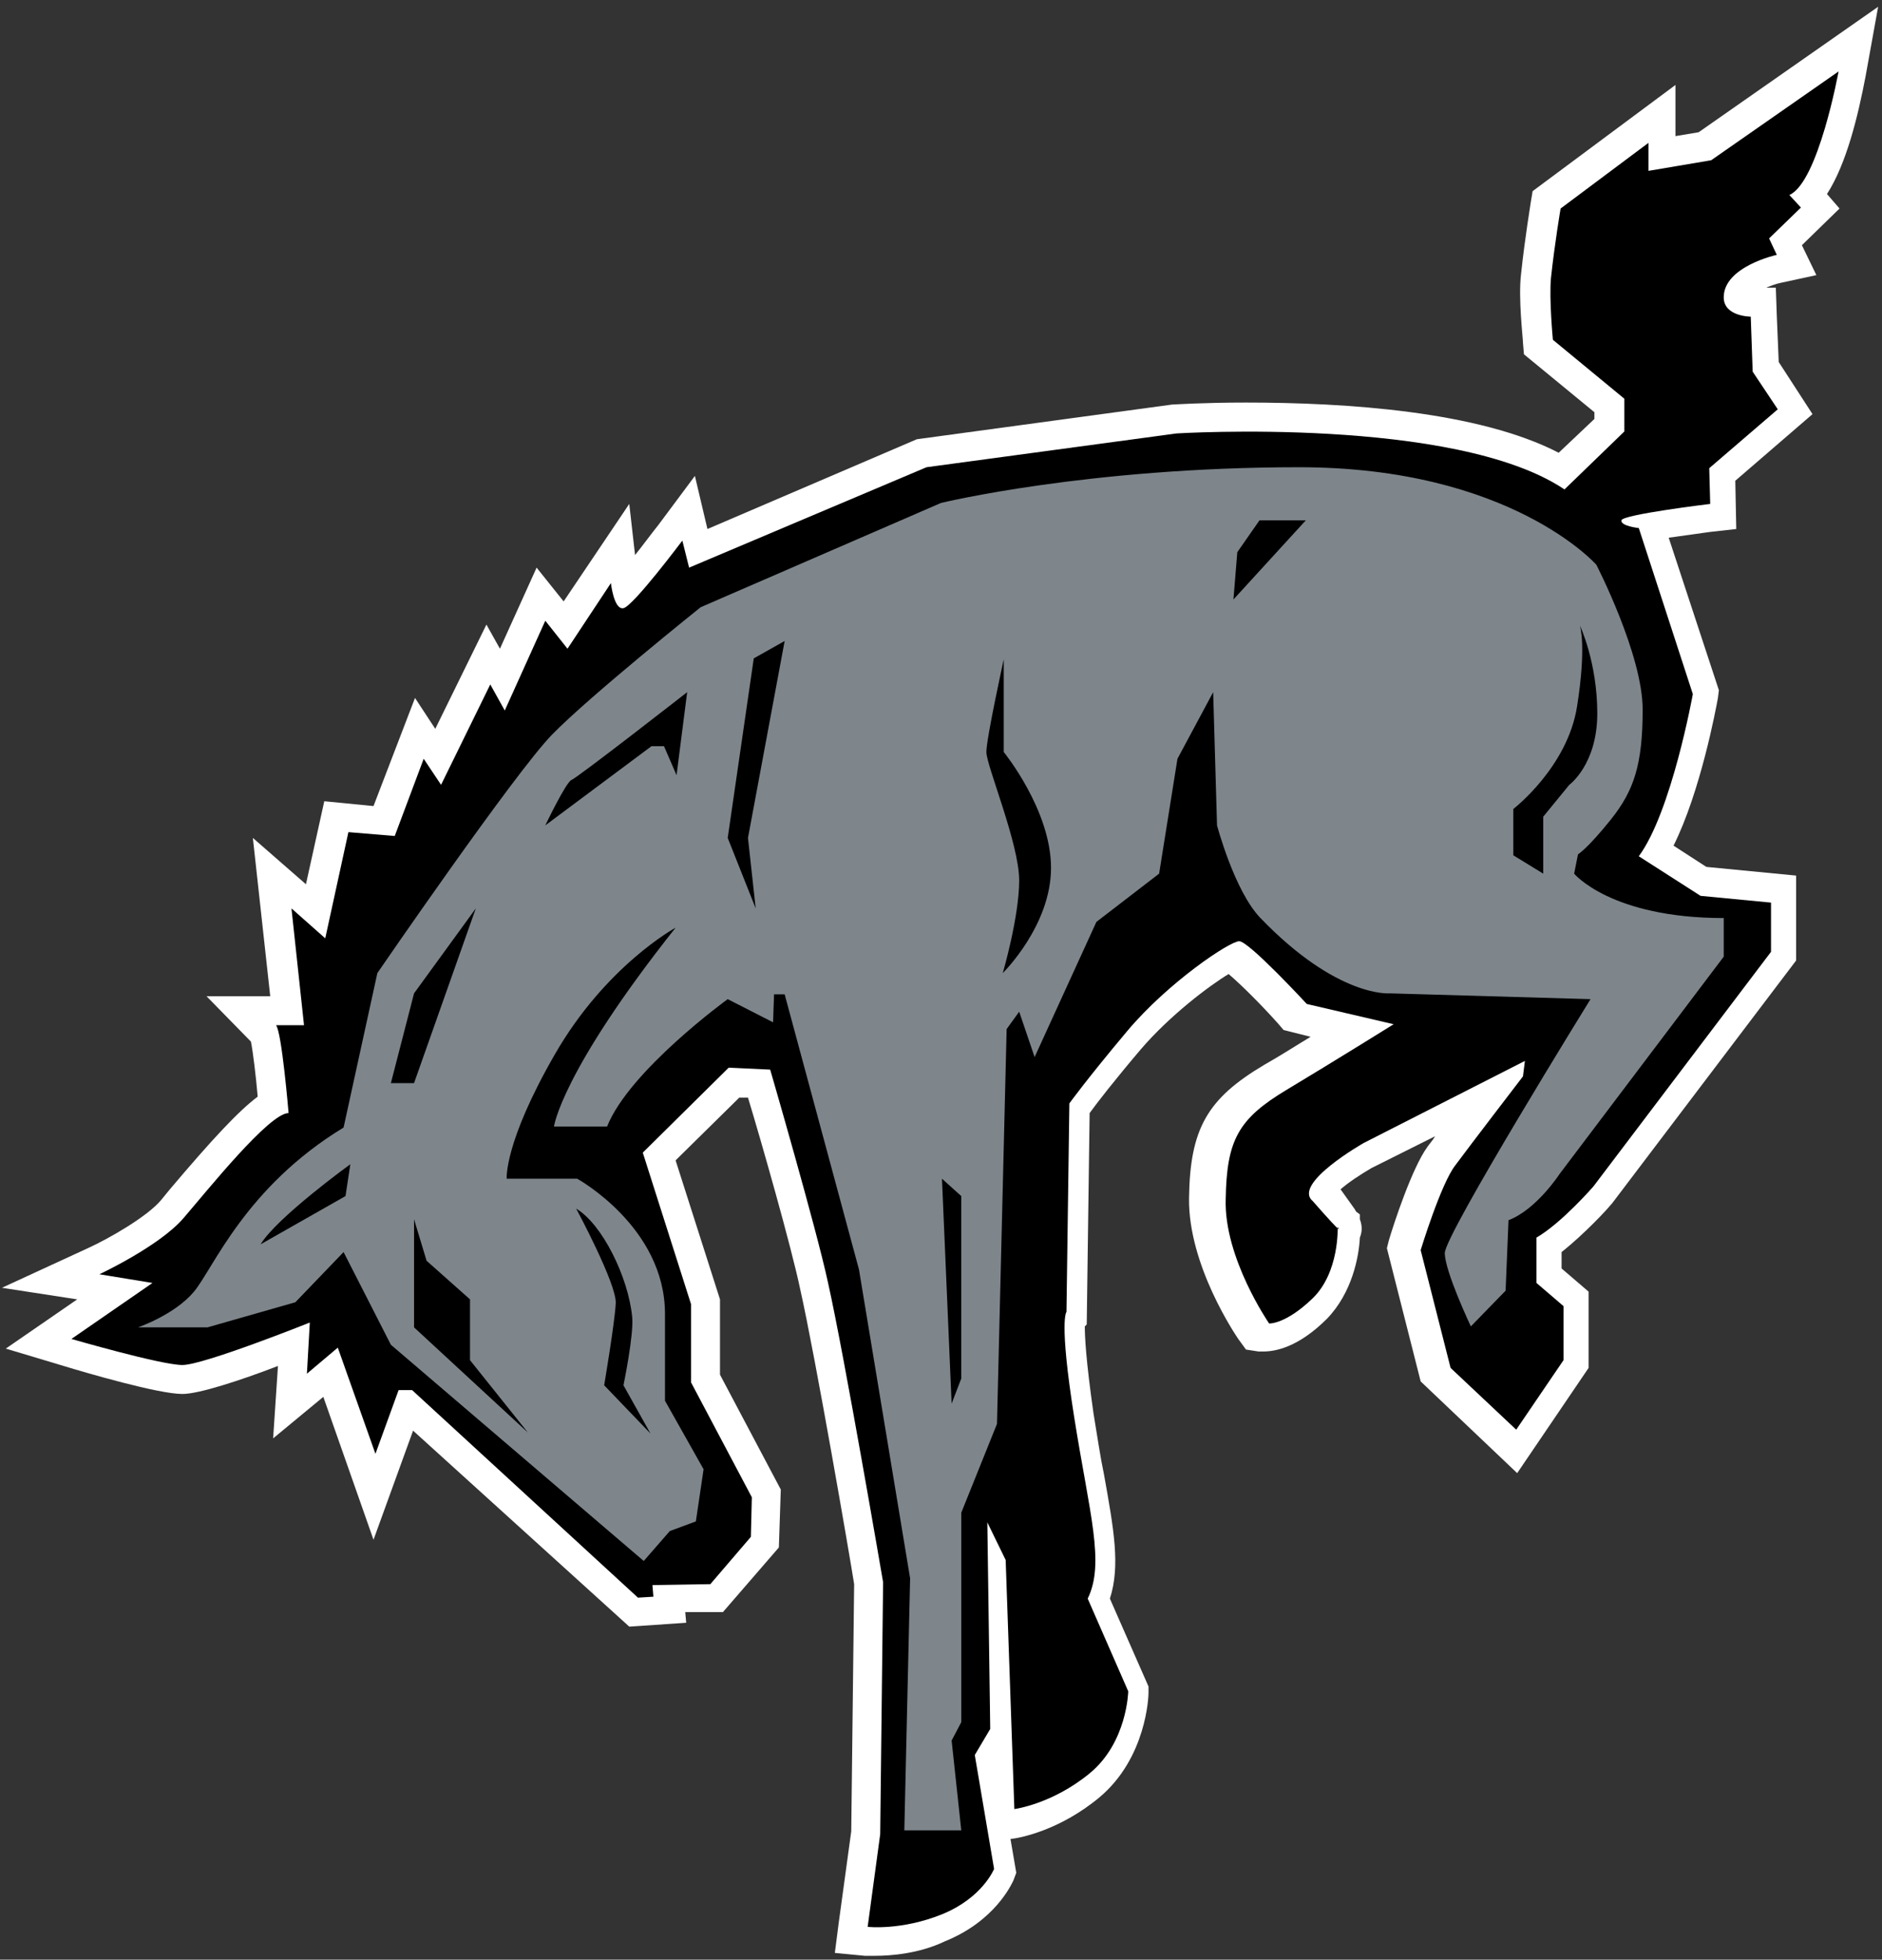 <svg width="195" height="203" viewBox="0 0 195 203" xmlns="http://www.w3.org/2000/svg"><rect x="0" y="0" width="195" height="203" fill="#333333" stroke="none"/><g fill="none" fill-rule="evenodd"><path d="M90.7 202.6h-1.1l-3.1-.3.4-3.1 1.3-9.5.3-25.6c-.4-2.6-4-23.5-5.6-30.6-.9-4.3-4-15.2-5.4-19.8h-.9l-6.6 6.5 4.6 14.4v7.8l6.3 11.9-.2 6-5.8 6.7H71l.1 1.1-5.9.4-22.4-20.3-4.1 11.3-5.2-14.8-5.2 4.3.5-7.5c-3.9 1.5-8.2 2.9-9.9 2.9-2.5 0-10-2.2-12.3-2.9l-6-1.8 7.4-5.1-7.8-1.2 8.9-4.1c2.2-1 6.2-3.3 7.6-5l.9-1.1c4.4-5.2 7.1-8.1 9.1-9.6-.2-2.3-.5-4.7-.7-5.7l-4.6-4.7H28l-1.8-16.4 5.5 4.8 1.9-8.6 5.1.5L43 72.3l2.1 3.2 5.3-10.8 1.4 2.5 3.8-8.4 2.8 3.5 6.8-10.1.6 5.3c.8-1 1.6-2.1 2.4-3.1l3.8-5.1 1.3 5.5L95 45.5l26.5-3.6h.1c.1 0 3.1-.2 7.5-.2 10.4 0 24.1.9 32.4 5.2l3.7-3.5v-.7l-7.3-6-.1-1.2c0-.5-.5-4.6-.2-7.1.4-3.8 1-7.3 1-7.4l.2-1.2 14.8-11v5.3l2.4-.4 18.6-13-1.3 7.2c-.8 4.2-2 9.1-4 12.2l1.3 1.5-3.9 3.8 1.5 3.1-3.7.8c-.5.1-1 .3-1.5.5h1l.1 2.9.2 4.8 3.5 5.4-8 6.9.1 5-2.7.3c-1.4.2-2.9.4-4.3.6l5.2 15.8-.1.8c-.2 1.1-1.8 9.7-4.6 15.3l3.4 2.2 9.3.9v8.8L167 124.7l-.1.1c-.3.4-2.7 3-5.1 4.9v1.7l2.8 2.4v7.9l-7.4 10.9-10-9.5-3.5-13.8.2-.8c.5-1.7 2.4-7.5 4-9.7.2-.3.5-.6.8-1.1l-6.6 3.3c-1.2.7-2.4 1.5-3.2 2.2l1.5 2.1c0 .1.1.1.1.2l.4.3v.5c.3.8.2 1.4 0 1.9-.1 2-.8 5.7-3.4 8.4-3 3-5.4 3.4-6.6 3.4h-.5l-1.3-.2-.8-1.1c-.2-.3-5.2-7.6-5.1-14.6.1-7.2 1.9-10.3 7.8-13.8 1.6-.9 3.3-2 4.8-2.9l-2.8-.7-.6-.7c-1.7-1.9-3.8-4-5.1-5.1-2 1.2-6.1 4.3-9.1 7.8-2.8 3.3-4.5 5.5-5.3 6.6l-.3 21.9-.2.2c0 1 .1 3.4.9 9 .4 2.4.7 4.5 1.1 6.4 1 5.6 1.7 9.4.6 12.8l4 9.1v.7c0 .3-.2 6.7-5.1 10.8-4.1 3.4-8.2 4.2-9.2 4.3l.6 3.5-.3.8c-.2.4-1.9 4.2-7.1 6.3-2.7 1.3-5.7 1.5-7.2 1.5z" fill="#FFF"/><path d="M7.4 138.7l8.4-5.8-5.5-.9s6.2-2.9 8.7-5.8c2.5-2.9 8.9-10.9 10.9-10.9 0 0-.7-8.4-1.3-9.1h2.9l-1.3-12.1 3.5 3.1 2.4-11 4.8.4 3-8 1.8 2.7 5.1-10.4 1.5 2.7 4.2-9.3 2.3 2.9 4.5-6.8s.3 2.8 1.3 2.6c1-.2 6.1-7 6.1-7l.7 2.8L96 48.4l25.9-3.5s28.9-1.8 40.2 5.8l6.2-6v-3.4l-7.4-6.1s-.4-4.2-.2-6.4c.4-3.7 1-7.2 1-7.2l9.1-6.8v2.9l6.5-1.1 13.2-9.2s-2.1 11.5-5.1 12.8l1.2 1.3-3.3 3.2.8 1.7s-5.5 1.2-5.5 4.4c0 2 2.8 2 2.8 2l.2 5.7 2.6 3.9-7.1 6.1.1 3.7s-9.1 1.1-9.2 1.7c-.1.6 1.8.8 1.8.8l5.6 17.2s-2.2 12.2-5.6 16.8l6.4 4.1 7.3.7v5.1l-18.4 24.3s-3.3 3.8-5.9 5.3v4.7l2.8 2.4v5.6l-4.9 7.2-6.8-6.4-3.1-12.2s2.1-6.9 3.6-8.8c1.4-1.9 7-9.2 7-9.2l.2-1.6-16.7 8.5s-7.4 4.2-5.3 6c3.6 4.1 2.6 2.7 2.6 2.7s.2 4.7-2.6 7.4c-2.8 2.7-4.5 2.6-4.5 2.6s-4.7-6.8-4.5-12.9c.1-6.1 1.3-8.3 6.3-11.3s11.1-6.8 11.1-6.8l-9-2.1s-6-6.5-7-6.5-7.4 4.3-11.6 9.3c-4.2 5-6 7.5-6 7.5l-.3 21.6s-.8.8.8 10.9 3.2 15.1 1.4 18.8l4.2 9.6s-.1 5.3-4 8.5-7.8 3.7-7.8 3.7l-.9-25.8-1.9-3.9.3 21.4-1.6 2.7 2 11.8s-1.2 3-5.4 4.7c-4.2 1.7-7.7 1.3-7.7 1.3l1.3-9.6.3-26.1s-4-23.4-5.7-31c-1.2-5.6-6-22.1-6-22.1l-4.3-.2-8.9 8.8 5 15.7v8.1l6.3 11.9-.1 4.1-4.2 4.9-6 .1.1 1.2-1.6.1L42.7 144h-1.4l-2.4 6.6-3.9-11-3.2 2.7.3-5.3s-11 4.4-13.2 4.4c-2.2 0-11.5-2.7-11.5-2.7z" fill="#000"/><path d="M163.1 90.5l.4-2s1-.6 3.4-3.6 3.3-5.7 3.3-11.4-4.8-15-4.8-15-8.9-10.1-30.8-10.1-37.1 3.7-37.1 3.7L72.6 62.9s-11.5 9.2-15.4 13.2c-3.9 4-18.1 24.7-18.1 24.7l-3.5 16c-10.2 6.2-13.5 14.6-15.5 17-2 2.4-5.8 3.7-5.8 3.7h7.2l9.1-2.6 5-5.2 4.9 9.6 26.2 22.4 2.7-3.1 2.7-1 .8-5.4-4-7.1v-9c0-9-9.1-14-9.1-14h-7.3s-.3-3.7 5-12.9S70 96.1 70 96.1c-11.9 15-12.6 20.6-12.6 20.6h5.5c2.3-5.8 12.5-13.2 12.5-13.2l4.7 2.4.1-2.9h1.1l7.7 28.5 5.3 32-.6 26.1h5.9l-1-9.3 1-1.9v-21.7l3.7-9.2 1-40.9 1.3-1.8 1.6 4.7 6.4-14 6.5-5 1.9-11.9 3.7-6.9.4 13.8s1.8 6.8 4.5 9.6c8 8.3 13.4 7.8 13.4 7.8l20.8.6s-15.1 24.4-15.1 26.3c0 1.9 2.7 7.6 2.7 7.6l3.6-3.7.3-7.3c2.9-1.1 5.3-4.8 5.3-4.8l17-22.5v-4c-11.7 0-15.5-4.6-15.5-4.6zM35.8 123.9l-8.8 5c1.7-2.8 9.3-8.3 9.3-8.3l-.5 3.3zm7.1-21l6.4-8.8-6.4 18.1h-2.4l2.4-9.3zm22.6 33.5c.2 1.8-.9 7.1-.9 7.1l2.8 5-4.8-5s1.1-6.5 1.2-8.5c.1-2-4.1-9.8-4.1-9.8 2.7 1.6 5.4 7.1 5.8 11.2zm-10.8 12l-11.8-10.9v-11.2l1.3 4.3 4.5 4v6.3l6 7.5zm15.4-68.1l-1.3-3h-1.3l-11 8.2s2.1-4.4 2.7-4.7c.6-.2 12-9.1 12-9.1l-1.1 8.6zm7.4 6.5l.8 7.3-2.9-7.3 2.7-18.6 3.2-1.8-3.8 20.4zm22.1 56l-1 2.6-1-23.3 2 1.8v18.9zm4.3-42s1.7-5.8 1.7-9.6-3.4-11.9-3.4-13.3c0-1.4 1.8-9.6 1.8-9.6v9.6s4.9 6 4.9 12-5 10.9-5 10.9zm23.9-38.7l.4-4.9 2.3-3.3h4.8l-7.5 8.2zm32.1 22.5v5.9l-3.1-1.9v-4.8s5.6-4.3 6.6-10.6.3-8.4.3-8.4 1.8 3.8 1.8 9.1-2.9 7.4-2.9 7.4l-2.7 3.3z" fill="#7E868C" fill-rule="nonzero"/></g></svg>